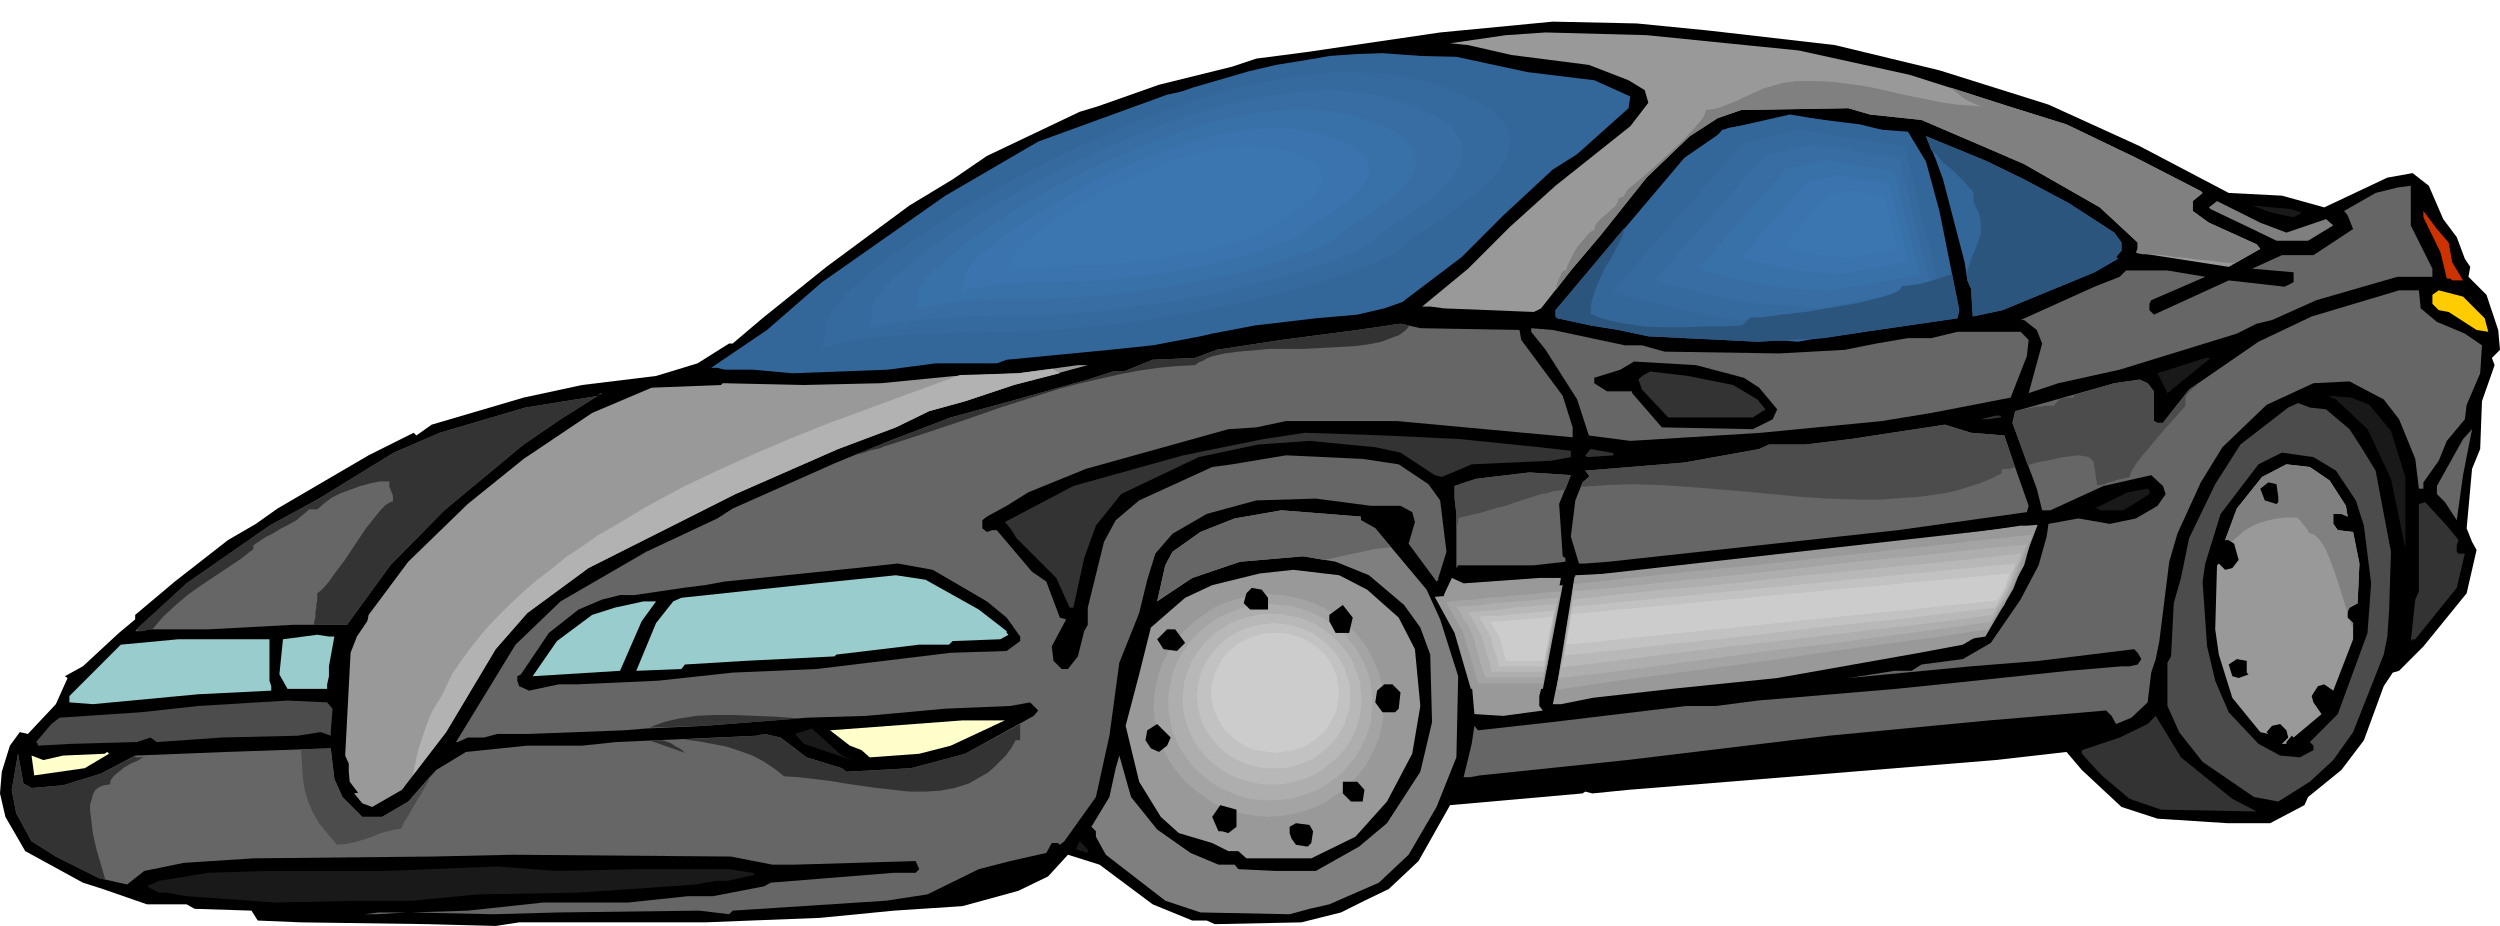 <svg xmlns="http://www.w3.org/2000/svg" fill-rule="evenodd" height="3.422in" preserveAspectRatio="none" stroke-linecap="round" viewBox="0 0 2774 1027" width="9.239in"><style>.brush1{fill:#000}.pen1{stroke:none}.brush2{fill:#999}.brush3{fill:#369}.brush4{fill:#666}.brush5{fill:#7f7f7f}.brush6{fill:#191919}.brush9{fill:#333}.brush10{fill:#4c4c4c}.brush11{fill:gray}.brush12{fill:#a4a4a4}.brush13{fill:#aeaeae}.brush14{fill:#b8b8b8}.brush15{fill:#c2c2c2}.brush16{fill:#ccc}.brush17{fill:#9cc}.brush18{fill:#ffc}.brush19{fill:#356a9e}.brush20{fill:#376da3}.brush21{fill:#3870a8}.brush22{fill:#3a73ad}.brush23{fill:#3b76b1}</style><path class="pen1 brush1" d="m1897 34 139 16 116 28 121 38 101 46 99 52 59 3 47 13 70-33 28-5 18 14 16 37 15 20 9 24 6 9-2 11 20 20 13 39 2 22-9 9 3 8-14 40-2 53-9 22-6 66 6 15 5 9-11 48-48 59-27 27-7 2-10 15-22 60-25 33-37 30-4 9-38 20h-48l-77-5-40-13-44-41-17-20-79 9-345 28-62 5-40 4-8-2-3 2-147 13-35 62-33 31-27 13-26 13-44 11-96 2-9-4h-16l-44-18-59-44-35-11-22 24-33 16-62 17-76 5-82 8-128 5H576l-26 4-75-2-141-2-48-2-7-11-63-2-9-5h-44l-49-17-22-7-64-35-22-38-6-26 2-24 9-29 11-15 9 2 31-33 13-29-3-2 20-11 40-37 18-15v-5l44-37 59-46 31-18 24-17 101-59 50-25 3 3 17-12 102-30 65-14 82-10 46-14 35-22h4l33-28 71-57 92-68 48-29 38-26 103-49 20-6 68-24 81-20 27-9 54-7 150-22 125-12 93 2 81 8z"/><path class="pen1 brush2" d="m1996 56 123 27 110 35 64 20 77 37 72 37 2 2-11 9v11l18 13 53 24 4 5-35 20-103-16 2-4v-7l-42-39-84-48-37-16-77-33-57-6-24-7-119 2-26 9-31 20-48 46-51 64-33 39-33 42-8 4-100-4-15-2h-9l51-42 46-46 51-46 83-66 20-26-4-14-18-11-44-17-86-11-48-11-20-2 62-9 44-3 112 3 169 17z"/><path class="pen1 brush3" d="m1695 80 74 9 40 18-2 13-57 51-27 17-55 51-46 46-66 50-20 7-30 7-46 4-68 8-47 9-13 3-53 10-48 5-114 11-11 4h-68l-53 7-106 4-44-4h-31l-8-2h-7l62-42 61-53 137-96 103-60 143-52 83-18 27-9 63-8 66-9 82 2 79 17zm393 64 29 2 20 33 15 55 22 110-2 9-103 15-46 7-73 4-121-6-33-7-31-5-37-8-2-2v-7l143-169 48-33 53-9 37-2 57 7 24 6zm158 55 49 26 51 33 8 11v9l-6 7 2 2-26 15-102 42-33 7-2-31-4-9-3-20-24-92-8-22-11-26 68 28 41 20z"/><path class="pen1 brush4" d="m2675 250 24 48v9h-39l-90 26-49 22-17 4-22 11-130 40-68 15-33 11 15-55-6-15-14-11h-4l82-37 28-11 7-7h46l42 7-60 26-2 4v7l5 5 83-38 62 7 10-5v-11l-46-4 33-15h35l44-29-6-15-4-5 35-20 24-6 15-2v44z"/><path class="pen1 brush5" d="m2537 258 44-15 8 7-28 17h-35l-31-15-42-20-2-2 9-7 48 24 29 11z"/><path class="pen1 brush6" d="m2554 236-9 5-24-5-22-8 44 4 11 4z"/><path class="pen1" style="fill:#c30" d="m2717 269 4 22 12 20h-12l-2-2h-4l-7-29-19-39v-7l15 20 13 15z"/><path class="pen1 brush4" d="m2686 342 18 15 31 13 19 13-2 31-15 35-2 16-20 24-9 22-17 24v7h-5l-4-33-18-44-17-22-38-20-40 2-52 24-49 47-24 39-26 57-9 31-11 88-4 20-5 15-4 33-18 17-17 7-5-9-6-6-130 11-178 17-224 27-163 17-11 2h-7l9-37 3-20 4 5 81-9 150-18h33l46-6 154-13 68-7 123-13 59-5h9l9-2 4-6-4-7-4-4-106 13-75 6-136 13 26-4 25-4h19l11-7 46-6 31-18 33-48 20-38 9-32 2-14 33-6 35 6 29-6 24-14 9-13-3-9-13-12-53 12-59 27h-9l-6-24-27-73 3-13 110-31 28-4 9 4 7 9v33l4 2h6l29-37 77-53 59-28 97-29h22l2 20zm-462 141 14 41 13 37-2 7-143 20-321 35-26 2h-7l-9-30 5-40 8-20 7-6v-2l-4-5 110-9 83-15 11-5h40l50-6 105-16 29 9 37 3zm-494 76 4 58 3 2v4l-35 4h-84l-2 3v-60l-2-17v-14l24-8 59-7 46 3-13 32z"/><path class="pen1" style="fill:#fc0" d="m2757 353 4 15-13-2-31-20-11-2-7-7v-10l7-5 27 7 24 24z"/><path class="pen1 brush4" d="m1686 366 2 11 46 62 11 35v11l-195-18h-123l-33 7-31 2-158 44-64 26-24 15-22 12-5 4v9l5 4 6-2h5l39 46 16 11 15 40 7 2-16 30 2 16 9 9h7l11-14 7-28 4-7v-19l18-73 13-24 26-22 81-37 22-3 60-10 85 4 40 6 33 22 13 18 7 57-9 29v2l-2 2-31-42 7-24-3-11-13-7h-33l-61-8-66 2-55 15-38 22-19 22-9 29-9 37-22 55-11 81-15 68-35 49-5 4-2-2h-7l-6 11-40 9-35 9-57 28-46 7-170 11-4 4-33-4-156 2-73 2-90-2 62-2 84-9h94l66-7h28l57-11 7-4 137-11h24l4-4-4-9-134 4h-25l-46-9-242-2-90 2-198 2-77 5-44 9-19 15-31-7-48-24-27-17-17-31-5-26 7-40 6 33 9 5 35-3 42-13 38-20 101-4 116-4 4 34 9 20 22 22h22l29-17 31-35 33-20 68-7h61l38-4 156-7 8-2 18 4 29 22 39 12 5 4 72-4 60-16 76-42 5-6-9-9-22 4-72 3-88 8-66 2-113 9-65 3-25 2-105 4h-35l-15 4h-18l-11 5h-2l66-108 50-48 95-55 79-37 17-11 115-51 59-24 68-26 66-18 86-24 28-9h12l32-13 47-2 24-9 72-11 84-11 48-7 22 5 110 2zM622 465l-41 28-88 73-60 61-48 66h-60l-94 5h-66l-7 2h-8l57-53 92-64 55-30 83-51 51-22 95-28 81-13 2-3h2l-46 29zm1181-82h19l25 7 127 2 73-4 35-7 35-6h26l29-7h70l9 9-2 18-18 46-88 17-55 9-134 13-48 3-97 6-46-6-13-40-35-55-16-20v-4l24 2 80 17z"/><path class="pen1 brush6" d="m2405 436-11-22 53-17h6l-48 39z"/><path class="pen1 brush1" d="m1935 419 17 11 20 24-5 11-22 11-101-2-33-38v-2h-28l-11-7-3-2v-6l29-9 15-9 69 4 53 14z"/><path class="pen1 brush2" d="m1125 427-54 18-40 11-37 18-64 24-114 50-163 82-68 50-35 40-55 92-49 64-33 19-11-4-9-11 20-4 33-33 7-13 37-58 18-37-2-24-18-15-35-7-46 4 2-11 44-59 66-64 62-50 76-51 66-28 77-3 2-2 90 2 86-2 81-8 71-3 66-9h11l-82 22z"/><path class="pen1 brush9" d="m1923 427 27 16 9 11-14 9h-94l-29-31-4-11 4-4 9-5 42 5 50 10z"/><path class="pen1 brush6" d="m2629 449 24 29 16 51v79l-16-77-26-55-35-33-9-4 26 2 20 8z"/><path class="pen1 brush10" d="m2581 454 26 22 13 20 16 26 17 90-2 64-2 30-4 20-34 86-22 31-26 24-35 22-27-5-57-39-26-33-13-29v-48l4-7 3-59 8-28 9-44 29-60 28-44 53-41 11-5 13 5 18 2z"/><path class="pen1 brush9" d="m2220 463-15 2h-7l16-4h6v2z"/><path class="pen1 brush4" d="m2726 577-13-20-9-9v-9l29-52 10-11-10 51-7 50z"/><path class="pen1 brush9" d="m1620 487 88 9 35 4v7l-22 4-88 4-33 14-8-2-38-25-28-6-73-7-57 4-66 14-86 41-28 35-13 36-12 55h-4l-15-33-44-44-7-11-6-7 76-40 122-34 89-18 46-7 88 3 84 4zm169 15 2 3-30 2-2-2 6-7 22 4h2z"/><path class="pen1 brush1" d="m2592 522 22 33 9 28 8 64-4 55-33 90-31 31 4 4v5l-15 8-22-2-24-13-33-35-15-35-9-38-5-72 3-20 17-55 42-55 26-13 35 5 25 15z"/><path class="pen1 brush2" d="m2585 533 18 28 2 12-7-3h-9v11l5 7 17 2 7 35-2 44-9 5-2 4v7l6 6v18l-22 57-10-7-7 2-7 11 2 7 9 13-31 26-2-2-6 7v2h-5l7-7-2-8-7-7-9 2-6 7 2 2-9-2-31-38-15-48-4-28 2-71 2-2 7 7 8-2 7-9-5-18-6-4h-4l13-35 28-35 27-14 26 3 22 15z"/><path class="pen1 brush11" d="M2460 629v-2h1-1v9-7zm16-28 7-6 7-6 8-5 9-4 10-3 10-2 10-1h12l2 2 2 2 2 3 3 3 2 3 1 2 1 2 3 1 3 1 3 3 3 3 6 9 5 12 5 13 5 15 5 16 5 16v-2l2-4 9-5 2-44-7-35-17-2-5-7v-11h9l7 3-2-12-18-28-22-15-26-3-27 14-28 35-13 35h4l3 2zm131 86 1 2v1l1 1v2l1 1v1l1 1v2-7l-4-4z"/><path class="pen1 brush1" d="M2528 551v6l-2 2-13-4-5-13 9-7 9 2 2 14z"/><path class="pen1 brush6" d="m2385 548-29 18h-26l-2-2h-4l37-18 22-4 2 2v4z"/><path class="pen1 brush9" d="m2728 599-2 6v7l2 2h7l-9 38-46 57h-3l-2 2 5-46 4-9v-97l7-2 24 26 13 16z"/><path class="pen1 brush5" d="m1510 577 16 9 57 68 15 33 20 63-2 90-22 55-31 53-33 31-55 24-22 5-22 6-99-2-39-13-66-51-11-20v-6l-5-5 20-33 7-32 4-14 13 46 29 36 37 26 31 13h18l4 5 42 2h44l48-27 31-26 37-57 13-55-2-75-11-30-18-25-39-33-37-15-36-6-70 6-53 18-39 26 9-40 8-15 31-22 38-15 52-9 88 7v4z"/><path class="pen1 brush1" d="m1095 667 22 18 15 21v5l-15 11-62 2-149 18-93 4-83 9-90 4h-20l-33 7-11-5-2-6v-5l4-2 31-46 33-26 26-11 20-5h16l54-8 24-3 22-4 146-15 46-5 39 7 60 35z"/><path class="pen1 brush2" d="m1517 654 35 31 18 35 6 63-9 53-28 53-35 39-49 24h-72l-9-8h-11l-18-9-37-11-20-18-24-39-15-62 15-57 13-52 38-33 30-14 53-13 37-4 51 6 31 16z"/><path class="pen1 brush2" d="M1406 923h15l14-3 13-3 13-5 13-5 11-7 11-8 10-9 9-10 9-10 7-12 6-12 4-12 4-13 2-14 1-14-1-14-2-14-4-13-4-12-6-12-7-12-9-10-9-10-10-9-11-8-11-7-13-5-13-5-13-3-14-2-15-1-14 1-14 2-14 3-13 5-12 5-12 7-11 8-10 9-9 10-8 10-7 12-6 12-5 12-4 13-2 14-1 14 1 14 2 14 4 13 5 12 6 12 7 12 8 10 9 10 10 9 11 8 12 7 12 5 13 5 14 3 14 3h14z"/><path class="pen1 brush12" d="m1408 906 13-1 13-2 12-3 11-4 12-5 10-7 10-7 9-8 8-8 8-10 6-10 5-11 5-11 3-12 2-12v-25l-2-12-3-12-5-11-5-11-6-10-8-10-8-8-9-8-10-7-10-7-12-5-11-4-12-3-13-2-13-1-13 1-13 2-12 3-12 4-11 5-10 7-10 7-9 8-8 8-8 10-6 10-6 11-4 11-3 12-2 12-1 13 1 12 2 12 3 12 4 11 6 11 6 10 8 10 8 8 9 8 10 7 10 7 11 5 12 4 12 3 13 2 13 1z"/><path class="pen1 brush13" d="m1410 888 11-1 11-1 11-3 11-4 10-4 9-6 9-6 8-7 7-8 7-8 5-9 5-10 4-10 3-10 1-11 1-11-1-11-1-11-3-10-4-10-5-10-5-9-7-8-7-8-8-7-9-6-9-6-10-4-11-4-11-3-11-1-11-1-12 1-11 1-11 3-10 4-10 4-10 6-8 6-8 7-8 8-6 8-6 9-5 10-4 10-2 10-2 11-1 11 1 11 2 11 2 10 4 10 5 10 6 9 6 8 8 8 8 7 8 6 10 6 10 4 10 4 11 3 11 1 12 1z"/><path class="pen1 brush14" d="M1411 870h11l9-2 10-2 9-3 9-4 8-5 7-6 8-6 6-6 6-8 5-7 4-9 3-8 3-10 1-9 1-10-1-9-1-10-3-9-3-8-4-9-5-7-6-8-6-6-8-7-7-5-8-5-9-4-9-3-10-2-9-2h-21l-10 2-9 2-9 3-9 4-8 5-8 5-7 7-6 6-6 8-5 7-4 9-3 8-3 9-1 10-1 9 1 10 1 9 3 10 3 8 4 9 5 7 6 8 6 6 7 6 8 6 8 5 9 4 9 3 9 2 10 2h10z"/><path class="pen1 brush15" d="M1413 852h9l8-1 8-2 8-3 8-3 7-4 6-5 6-5 6-6 5-6 4-7 4-7 2-7 3-8 1-8v-16l-1-8-3-8-2-7-4-7-4-7-5-6-6-6-6-5-6-5-7-4-8-3-8-3-8-2-8-1-9-1-8 1-9 1-8 2-8 3-7 3-7 4-7 5-6 5-5 6-5 6-5 7-3 7-3 7-2 8-1 8-1 8 1 8 1 8 2 8 3 7 3 7 5 7 5 6 5 6 6 5 7 5 7 4 7 3 8 3 8 2 9 1h8z"/><path class="pen1 brush16" d="m1415 835 7-1 7-1 7-1 7-2 6-3 6-4 5-3 5-5 5-4 4-6 3-5 3-6 3-6 1-6 1-7 1-7-1-6-1-7-1-6-3-6-3-6-3-6-4-5-5-5-5-4-5-4-6-3-6-3-7-2-7-2-7-1h-14l-7 1-7 2-7 2-6 3-6 3-5 4-5 4-5 5-4 5-3 6-3 6-3 6-1 6-2 7v13l2 7 1 6 3 6 3 6 3 5 4 6 5 4 5 5 5 3 6 4 6 3 7 2 7 1 7 1 7 1z"/><path class="pen1 brush17" d="m1086 676 31 24v2l2 2-9 5-53 2-4 4h-33l-92 11-2 2-100 5-66 4-4 5-50 2 22-53 19-24 9-4 150-16 88-9 33 5 59 33z"/><path class="pen1 brush2" d="M1708 641h24l-4 22-11 74-9 35v11l4 5-44 6-32-2-5-57-24-68-5-7 9-19 13 6 84-6zm538-14-17 31-5 13-24 31-22 13-48 9-158 28-117 12-88 10-35 7h-9l11-53 14-90 125-6 90-11 143-18 136-20h16l-12 44z"/><path class="pen1 brush1" d="M1407 663v13h-20l-7-7 3-11 6-6 11 2 7 9z"/><path class="pen1 brush17" d="m712 689-24 55-97 6 27-39 39-29 25-8 32-7h14l-16 22z"/><path class="pen1 brush1" d="M1497 702h-15l-7-13v-7l15-11 11 14-4 17zm-182 11-9 9-15-2-7-11 11-11h9l11 15z"/><path class="pen1 brush17" d="m371 706-6 33v11l-2 9v5h-44l-9-16 4-39 38-5 13 2h6z"/><path class="pen1 brush2" d="m514 695-2 33-17 37-48 86-43 37-16-21-1-11v-9l-4-9 6-114 7-18 25-37 2 9 11 10h11l18-24 19 3 18 6 14 22z"/><path class="pen1 brush17" d="m299 755 2 6v5l-81 4-117 11-26-2v-7l57-57 64-6h101v46z"/><path class="pen1 brush1" d="m2493 746 2 2-11 4-7-2-4-13 9-6 11 2v13zm-939 22-2 18-4 4h-14l-8-11 2-13 8-7h9l9 9z"/><path class="pen1 brush10" d="m369 786-2 26v4l-11-4-26 4-84 2-72 5-7-5-15 5-73 2-37 2v-2l-2-2 17-20 9-7 90-6 64-7 99-6 44 2 6 7z"/><path class="pen1 brush9" d="m2477 886 27 14-106-2-35-12-31-26-22-24v-4l42-14 31-15 9-9 28 46 57 46z"/><path class="pen1 brush18" d="m1055 827-35 9-55 4-9-8-13-5-22-17 147-11h47l-60 28z"/><path class="pen1 brush1" d="m1295 827-9 7-9-4-6-9 2-11 11-7 15 15-4 9zm1013-11-106 16-175 13-246 22-126 11h-24l68-9 33-5 176-17 150-20 96-6 20-5h31l88-8 13-3h24l-22 11z"/><path class="pen1 brush6" d="m945 843-53-18-10-11 19-6 33 30 11 5z"/><path class="pen1 brush18" d="m94 852-56 8-3-22 13 5 22-5 46-2 3-2 2 2-27 16z"/><path class="pen1 brush1" d="m1514 876-2 13h-13l-9-9v-13h16l8 9zm-142 41-9 7-7-2h-4l-7-16 9-13 18 5v19zm85 5-2 13-4 4-13-2-5-7-2-6v-7l7-4 15 2 4 7z"/><path class="pen1 brush6" d="m1207 946-13-4 4-9 9 9v4zm-499 18h101l26 4 3 2-31 7h-13l-22 4-71 5-59 4-112 2-73 7h-59l-92 2-99-7-22-4h-9l-13-7 13-6 55-9 64-2h132l125-5 66 5 90-2z"/><path class="pen1 brush4" d="M418 1014h-13l15-2h31l-33 2z"/><path class="pen1 brush3" d="m1568 142 8 1 9 1 8 1h9l9 1 8 1 9 1 9 1 5 2 5 1 5 2 5 2 6 1 5 2 5 2 5 1 1 1 1 2 1 1 1 1 1 1 1 2 1 1 1 1-5 5-4 5-5 5-5 5-4 5-5 5-4 4-5 5-1 2-2 2-1 1-2 2-2 1-1 2-2 2-1 1-5 5-4 5-4 5-5 5-4 5-5 4-4 5-5 5-3 4-4 5-3 4-4 5-4 4-3 5-4 4-3 4-6 5-6 5-5 5-6 5-6 4-5 5-6 5-5 5h-1v1h-1v1h-5l-2 1h-12l-3-1h-6l-4-1h-14l-6 1h-22l-5-1h-9l-4 1h-11l-4 1h-8v-1h-1v-1h-1v-1h-1l-1-1h-4l-4-1h-5l-4-1h-5l-6-1h-5l-6-1h-11l-5-1h-12l-6-1h-12l-12 1h-12l-12 1-12 1h-13l-12 1-12 1-13 1h-41l-8-1h-39l-7 1-7 1h-6l-7 1-7 1h-6l-7 1-12 1h-12l-12 1h-12l-12 1-12 1h-12l-12 1h-12l-6-1h-34l-5 1h-4l-5 1h-5l-4 1h-5l-5 1h-7l-2 1h-5l-3 1h-2l-2 1h-2l-3 1-2 1h-2l-2 1h-2l-2 1 4-3 5-4 4-3 5-4 5-3 4-4 5-3 5-3 5-5 4-4 5-5 5-5 5-4 4-5 5-4 5-5 12-9 12-9 13-8 12-9 12-9 13-9 12-9 13-9 9-5 9-5 9-6 9-5 9-5 10-5 9-5 9-5 13-5 13-5 14-4 13-5 13-4 13-5 14-4 13-5h7l6-1h7l7-1h7l7-1h7l7-1h5l2 1 3-1h7l6 1 6 1h18l7-1 7-1 7-1 7-1 8-1 7-2 8-1 8-1 8-1 9-1 9-2 9 1h67l9 2 9 2 8 1 9 2 9 2 9 2 9 1 9 2h9z"/><path class="pen1 brush3" d="m1440 203 8 1 8 1h8l8 1 8 1h8l8 1h8l5 2 6 1 5 1 6 1 5 1 5 1 6 2 5 1 2 1h2l2 1 3 1 2 1 2 1h2l2 1-2 4-2 3-2 4-2 3-2 4-2 3-2 4-2 3 1 1v3l1 1v3l-2 4-2 3-2 3-2 4-2 3-2 4-2 3-2 4-1 3-1 3-2 3-1 3-2 3-1 3-2 3-1 3-3 3-3 4-3 3-3 3-3 4-3 3-3 3-3 4 2-1h4l2-1h2l2-1h3l1-1 1-1h1v-1l1-1 1-1v-4l-1-1-1-1-2-1-2-1h-4l-4-1-3-1-3-1-2-1-2-1-2-2-2-1-1-1h-2l-2-1-1-1h-2l-2-1-1-1h-2l1-1v-2l1-1 1-1v-2l1-1v-3l-1-2-2-2-2-2-3-3-4-2-4-2-4-3-6-2-4-1-5-1-5-2-5-1-6-1-6-1-5-1-7-1h-87l-2-1h-6l-3-1h-7l-7-1-8-1h-8l-7-1h-16l-7-1h-15l-6 1h-7l-7 1h-7l-6 1h-7l-7 1-11 1h-11l-10 1h-11l-11 1-11 1h-11l-11 1h-6l-6 1h-13l-6 1h-13l-6 1-6 1h-5l-6 1-5 1-6 1-5 1-5 1-6 1-4 1-3 1-4 1-4 1h-4l-3 1-4 1-4 1-3 2-4 1-4 1-3 1-4 2-3 1-4 1-3 2 1-2 2-2 2-1 1-2 2-2 2-2 1-1 2-2 2-2 1-3 2-2 2-3 2-2 2-3 2-2 2-3 7-5 8-6 7-6 8-6 7-5 8-6 8-6 7-6 6-2 5-3 5-3 6-3 5-3 6-3 5-3 6-3 8-3 9-2 9-3 8-2 9-3 9-2 8-3 9-2 3 1 3 2 3 1 3 1 3 1 4 1 4 1 4 1v3l1 1v1l1 1 2 1 1 1 2 1 5 3 4 3 4 1 4 1h9l6-1 7-1 6-1 7-1 7-1 7-2 8-1 8-1 9-1 9-2h71l8 1 8 1 7 1 8 2 8 1 8 1 8 1 8 2h2l2-1h13z"/><path class="pen1 brush3" d="M1313 265h7l8 1h14l8 1h7l7 1h7l6 1h6l5 1 6 1h5l6 1 5 1h6l3 1h7l3 1h7l4 1h3l1 2v2l1 3v2l1 2 1 2v2l1 2 2 1h4l2 1h2l2 1h4v2l1 2v2l1 2v2l1 2v4l1 2 1 1 1 2 1 2v2l1 1 1 2v5l-1 2v2l-1 2v2l-1 2v2l4-1 5-1 4-1 4-1 4-1 4-2 4-1 4-1 3-1 3-1 3-1 2-1 3-1 2-1 2-1 2-1 5-2 3-2 4-2 2-2 2-2 1-2v-2l-1-1-2-2-1-1v-4l1-2 1-3 2-3 1-3 1-1v-3l1-1v-2l1-1v-4l2-2 2-2 2-2 2-2 1-2 2-2 1-2 2-2 1-4v-8l-1-5-2-4-3-4-3-4-5-4-4-2-4-2-5-3-5-2-5-2-5-2-6-2-6-2h-8l-8-1h-8l-8-1h-8l-9-1h-8l-8-1-4-1-3-1h-4l-4-1-3-1-4-1h-4l-5-1-7-1-7-1-7-1h-7l-7-1-8-1h-41l-7 1h-14l-7 1-9 1h-10l-10 1h-9l-10 1-10 1-9 1-10 1h-7l-7 1h-6l-7 1-7 1-7 1-7 1-6 1-7 1-6 1-6 1-6 2-6 1-7 1-6 2-6 1-5 2-5 1-5 2-5 1-5 2-6 2-5 1-5 2-5 2-5 2-5 1-4 2-5 2-5 2-5 2-5 2h-8l-2 1h-1l-1-1h-1l-2-1h-1l-1-1h-2l-1-1 3-2 3-3 3-2 2-3 3-2 3-3 3-3 3-2 2-1h1l2-1 2-1 1-1h2l2-1 2-1h4l4-1h4l4-1h4l4-1h4l4-1-1 4-1 3-1 3v8l1 3 1 2-2 3-1 3-1 2-1 2v2l1 2v2l1 1 3 6 2 4 3 4 2 1 2 1h8l6-2 6-1 5-1 7-1 7-2 7-1 9-1 9-2 9-1h16l7-1h17l9-1h18l6 1 7 1h6l7 1 7 1 7 1h7l6 1h27z"/><path class="pen1 brush3" d="m1186 326 6 1h47l6 1h23l5 1h35l5-1h9l3 1 3 1h3l3 1 4 1 3 1h3l3 1h8l3-1h15l4-1 3 1h3l3 1h3l3 1h3l3 1h2l3 1h3l3 1h6l3 1h6l2 1h4l3 1h2l2 1h4l7-1 7-2 6-2 7-1 6-2 6-1 6-2 6-2 5-1 5-2 5-2 5-1 5-2 4-2 4-1 4-2 8-3 7-3 6-3 5-3 4-3 3-2 3-3 1-2v-2l2-3 2-2 3-4 4-3 4-4 5-4 5-4 3-2 2-3 3-2 2-2 2-3 3-2 2-2 3-3 3-3 3-2 3-3 3-3 2-3 3-3 3-3 2-3 3-6 3-6 2-5 1-7v-6l-2-6-2-6-5-6-3-3-3-3-5-2-4-3-5-3-5-3-6-3-6-3-6-1-6-1-5-1-6-2-7-1-6-1-6-1-7-1-4-1-4-2-4-1-5-1-4-1-5-2-5-1-5-1-7-1-7-1-6-1-7-1-7-1-7-1h-7l-7-1h-41l-7 1h-15l-9 1-8 1h-9l-8 1-9 1-8 1-9 1-7 1-7 1-7 1-7 1-8 1-7 2-7 1-7 1-7 2-7 2-7 1-7 2-7 2-7 2-7 2-7 2-7 2-6 2-6 2-7 2-6 2-7 3-6 2-7 2-6 3-6 2-6 3-7 2-6 3-6 2-7 3-6 3-4 2-5 1-4 2-4 2-5 2-4 1-4 2-5 2-4 2-4 1-4 2-4 2-4 1-4 2-4 2-4 1-2 1-2 1h-2l-2 1h-2l-1 1-2 1h-2l-2 2-2 1-2 2-3 1-2 2-2 2-2 1-1 1-1 2-1 2v1l-1 2v1l-1 2v3l-6 5-4 5-5 5-4 5-3 4-4 4-2 5-3 4-3 4-3 3-2 4-2 3-1 3-1 3v3l1 2 1 8v14l1 1h6l5-2 4-1 5-1 6-1 7-1 7-2 8-1 9-2 11-1 6-1h7l7-1h16l8-1h8l9-1 5 1h11l6 1h17l6 1h9l4-1h23z"/><path class="pen1 brush3" d="m1058 388 48-1 48-3 46-4 46-5 45-7 42-7 41-8 38-9 36-9 33-9 29-9 25-9 21-8 17-8 12-7 7-6 7-6 11-8 15-10 16-11 18-12 18-13 17-15 14-14 6-8 5-8 4-8 3-7 1-8v-8l-2-8-3-8-6-8-7-7-10-8-12-7-15-7-17-7-20-7-23-7-12-3-13-2-13-2-13-1-27-2-29 1-29 2-29 5-31 5-30 7-31 9-31 9-31 11-31 12-31 12-30 13-30 14-30 15-28 14-28 15-26 16-26 15-24 15-22 15-22 14-19 15-18 13-16 13-13 12-12 12-9 10-7 9-4 8-1 7-1 10-1 8-2 6-2 4-1 2 1 1 2-1 5-1 7-3 11-2 16-3 20-3 25-3 31-2 37-2h44z"/><path class="pen1 brush19" d="m1086 369 43-1 41-2 41-4 41-4 39-6 38-7 35-7 34-7 31-8 29-8 26-8 22-8 19-7 15-7 10-6 6-5 16-13 28-18 15-11 16-12 15-12 12-13 6-7 4-7 4-7 2-7 1-7v-7l-1-6-3-7-5-7-7-7-9-7-10-6-13-6-15-7-18-6-20-5-22-5-23-3-24-1h-25l-26 3-26 3-26 5-27 6-28 8-27 8-27 10-28 10-27 11-26 12-27 12-26 13-49 26-46 26-41 27-36 25-15 12-14 12-12 10-10 10-8 9-6 9-4 7-1 5-1 9-1 8-2 5-1 3-1 2v1l2-1 5-1 16-5 31-5 22-2 28-2 33-1 38-1z"/><path class="pen1 brush20" d="M1114 350h37l36-2 35-3 35-5 34-4 33-6 31-6 29-7 27-7 25-7 22-7 19-6 16-7 13-5 9-6 6-4 13-11 24-16 14-9 13-10 13-11 11-11 4-6 4-6 3-6 2-6 1-6v-6l-1-6-3-6-4-6-6-6-7-5-9-6-12-5-13-6-15-5-17-5-19-4-20-3-21-1-22 1-22 2-22 3-23 4-24 6-23 6-24 7-23 8-24 9-23 10-23 10-23 10-22 11-43 23-40 23-35 23-31 22-14 10-12 10-10 9-9 9-7 8-5 7-3 6-1 5-1 8-1 6-1 4-1 3-1 2h2l3-1 15-4 27-4 19-2 23-2 29-1 33-1z"/><path class="pen1 brush21" d="m1142 332 31-1 31-2 30-2 29-4 28-4 28-5 26-5 24-5 23-6 21-6 19-6 16-5 14-6 11-5 7-4 5-4 11-9 20-13 12-8 11-9 11-9 9-9 4-5 3-5 3-5 2-5v-10l-1-5-2-5-4-5-5-5-6-5-8-5-9-5-11-4-13-4-15-5-16-3-16-2-18-1h-18l-19 2-19 3-19 3-20 5-19 5-20 6-20 7-20 8-39 16-38 18-36 19-34 20-30 19-26 19-21 17-16 15-6 6-5 6-2 5-1 5-1 11-3 7v1h1l3-1 13-3 22-4 16-2 20-1 24-1h28z"/><path class="pen1 brush22" d="m1170 313 25-1 25-1 25-2 23-3 24-3 22-4 21-4 20-5 36-9 28-10 11-4 9-4 6-4 4-3 9-7 17-11 9-6 9-7 9-8 7-7 6-8 4-9v-8l-1-4-1-4-3-4-4-4-5-4-7-4-7-4-9-3-11-4-12-3-13-3-13-2h-29l-16 1-15 2-16 3-16 4-32 9-33 12-31 13-31 15-29 16-28 16-24 15-21 15-18 14-13 12-5 6-3 5-2 4-1 3-1 10-2 5v1h1l2-1 10-2 19-3 13-2 16-1 19-1h23z"/><path class="pen1 brush23" d="M1199 294h19l19-1 19-2 18-2 35-6 32-6 27-8 22-7 9-3 6-3 5-3 3-2 7-6 13-8 7-5 7-6 7-5 6-6 4-7 3-6v-9l-2-4-2-3-3-3-4-3-5-3-13-6-17-5-10-2-11-1-10-1h-12l-11 1-12 2-13 2-12 3-25 7-25 9-24 11-24 11-23 12-21 12-18 12-17 12-13 11-10 9-4 4-3 4-1 3-1 3-1 7-1 4-1 1h1l2-1 8-2 14-2 23-2 33-1z"/><path class="pen1 brush3" d="m1743 335 168-191 75-17 133 22 49 199-173 31-115-9-6-1-16-4-23-5-25-6-26-6-22-6-15-5-4-2z"/><path class="pen1 brush19" d="m1790 322 18-20 18-21 18-20 18-21 18-20 18-20 18-21 19-20 8-2 8-2 8-2 8-2 8-2 8-2 8-2 8-2 15 3 14 2 14 3 14 2 15 2 14 3 14 2 14 2 6 22 5 21 5 22 5 21 6 21 5 22 5 21 5 22-18 3-19 3-18 4-19 3-18 3-19 4-19 3-18 3-12-1-13-1-12-1-13-1h-12l-12-1-13-1-12-1-5-1-14-4-19-4-22-5-22-5-19-5-13-4-4-3z"/><path class="pen1 brush20" d="m1837 310 15-17 15-17 16-17 15-18 15-17 15-17 15-17 15-17 7-2 7-1 6-2 7-1 7-2 7-2 6-1 7-2 12 2 12 2 12 2 12 2 12 2 12 2 12 2 12 2 4 18 5 18 4 18 4 18 5 18 4 18 4 17 5 18-16 3-15 3-16 3-15 2-16 3-15 3-16 3-15 3-11-1-10-1-10-1-11-1h-10l-10-1-11-1-10-1-5-1-11-2-16-4-19-4-18-5-16-4-10-3-4-2z"/><path class="pen1 brush21" d="m1884 297 13-13 12-14 12-14 12-14 12-13 12-14 13-14 12-14 5-1 6-1 5-1 5-2 6-1 5-1 6-2 5-1 10 2 9 1 10 2 10 2 9 1 10 2 9 1 10 2 4 14 3 15 4 14 3 14 4 15 3 14 4 15 3 14-12 2-13 3-12 2-13 2-12 2-13 2-12 3-13 2-8-1h-8l-9-1-8-1h-8l-9-1-8-1h-8l-4-1-9-2-13-3-15-3-15-4-12-3-9-3-3-2z"/><path class="pen1 brush22" d="m1932 285 9-10 9-11 9-10 9-11 10-10 9-11 9-10 9-10 4-1 5-1 4-1 4-1 4-1 4-1 4-1 4-1 8 1 7 1 7 2 7 1 8 1 7 1 7 1 7 2 3 11 3 10 2 11 3 11 3 11 2 11 3 11 3 11-10 1-9 2-10 2-9 2-10 1-9 2-9 2-10 1h-6l-6-1h-7l-6-1h-6l-7-1h-6l-6-1h-3l-7-2-10-2-11-3-11-2-10-3-6-2-2-1z"/><path class="pen1 brush23" d="m1979 273 50-57 22-5 40 6 14 59-51 10-34-3h-2l-5-1-7-2-7-2-8-2-6-1-5-2h-1z"/><path class="pen1" d="m2143 167 2 1 2 2 2 1 1 2 1 1 2 2 1 2 1 2 2 1 5 4 6 5 6 6 6 6 5 6 4 4 1 3v9l3 7 3 6 1 5 1 6v10l-3 10-3 8-4 9-3 9-3 9 1 8 4 9 2 31 33-7 102-42 26-15-2-2 6-7v-9l-8-11-51-33-49-26-41-20-68-28 6 16zm23 137-7 2-8 3-7 2-7 2-7 2-7 1-7 1h-6v2l-1 1-2 2-3 2-8 3-10 3-24 6-29 5-30 5-27 3-22 3h-12l-9 9-22 1h-22l-22 1h-21l-22-1-20-3-10-2-10-2-10-3-9-4v-7l1-6 2-7 2-6 5-12 6-13 7-11 6-12 6-11 3-11-77 92v7l2 2 37 8 31 5 33 7 121 6 73-4 46-7 103-15 2-9-8-40z" style="fill:#2c557e"/><path class="pen1 brush11" d="m1726 322 1-4 1-4 1-3 2-4 1-3 2-3 2-1 2-1 1-4 3-6 4-8 4-7 6-7 5-6 4-4 4-2 1-5 3-4 5-5 5-4 4-4 5-4 3-5 1-4 2-1h1l2-1 1-1 1-2 1-1 1-2v-1l6-5 11-9 15-13 15-14 16-15 13-14 5-6 4-5 2-5 1-3 8-1 8-2 10-4 10-4 10-5 9-4 9-4 7-2 14-4 14-2h29l15 1 15 2 15 2 16 3 30 7 30 6 15 3 14 2 14 1 14 1-3-1-3-1-4-2-5-2-5-3-5-4-5-4-5-4 65 21 64 20 77 37 72 37 2 2-11 9v11l18 13 53 24 4 5-29 16-13-1-13-2-14-1-13-2-13-1-12-2-12-1h-11l-6-1-1-1v-2l1-2v-7l-42-39-84-48-37-16-77-33-57-6-24-7-119 2-26 9-31 20-48 46-51 64-33 39-17 22z"/><path class="pen1 brush10" d="M1616 587v-2l1-2v-2l1-1v-4l1-1v-1l6-1 8-2 9-2 10-3 10-3 9-2 8-3 6-2 6-2 7-2 6-2 6-2 7-1 6-2 7-1 7-1 6-16-46-3-59 7-19 6v1h-2l-3 1v14l2 17v17zm138-47 29-2 29-1 30 1 31 2 62 5 62 6 30 2 31 1h29l29-2 14-1 14-2 14-2 13-3 13-4 13-4 12-5 12-6v-4l2-1h7l2-1h4l-12-36-37-3-29-9-105 16-50 6h-40l-11 5-83 15-110 9 4 5v2l-7 6-2 5zm496-24 10-3 10-2 10-2 9-2 9-1 8-1 7 1 5 1 5 5 4 26h4l4-1 5-2 5-1 5-2 5-1 4-1 4-1 2-6 6-10 9-11 10-12 11-13 10-11 9-10 5-6v-9l1-2 1-2 2-2 2-2 3-3 3-2 2-3 3-2-13 9-29 37h-6l-4-2v-33l-7-9-9-4-28 4-44 13h-1v3h-11l-4 1-7 8h-10l-4 1h-5l-5 1-5 1-5 1-9 2-3 13 17 47z"/><path class="pen1 brush2" d="m1747 640 514-58-27 71-31 53-478 71 22-137z"/><path class="pen1 brush12" d="m1746 648 64-7 64-7 63-6 64-7 63-7 64-7 63-7 64-7-3 8-3 7-3 8-3 7-2 8-3 7-3 8-3 7-3 6-3 6-4 5-3 6-3 5-4 6-3 6-3 5-60 9-60 8-59 8-60 9-60 8-60 8-60 8-59 9 2-15 2-14 3-15 2-15 2-14 3-15 2-14 2-15z"/><path class="pen1 brush13" d="m1746 656 63-6 63-7 62-6 63-7 63-7 63-6 63-7 63-6-3 6-2 6-2 6-3 6-2 7-2 6-3 6-2 6-3 5-2 5-3 4-3 5-3 4-2 5-3 5-3 4-59 8-60 8-60 8-60 7-59 8-60 8-60 8-60 7 2-12 2-12 2-12 2-12 2-12 2-12 2-12 2-12z"/><path class="pen1 brush14" d="m1745 665 62-7 63-6 62-6 62-7 62-6 62-6 62-6 62-7-1 5-2 5-2 5-2 5-2 5-1 5-2 4-2 5-2 4-2 4-2 3-3 4-2 3-2 4-2 4-2 3-60 8-60 7-59 7-60 7-60 7-59 7-60 8-60 7 2-10 1-9 2-9 1-10 2-9 1-10 2-9 1-9z"/><path class="pen1 brush15" d="m1745 673 61-6 62-6 61-6 61-6 62-6 61-6 62-6 61-6-1 4-1 3-2 4-1 3-1 4-2 3-1 4-1 3-2 3-1 2-2 3-1 3-2 2-1 3-2 3-2 2-59 7-60 7-60 6-59 7-60 7-60 6-60 7-59 6 1-6 1-7 1-7 1-7 1-7 1-7 1-6 2-7z"/><path class="pen1 brush16" d="m1744 681 486-45-6 17-8 13-478 49 6-34z"/><path class="pen1 brush2" d="m1592 662 142-13-22 115h-80l-18-62-22-40z"/><path class="pen1 brush12" d="m1605 668 15-2 16-1 16-2 16-1 16-2 16-1 16-2 16-1-3 13-2 12-3 13-2 13-3 13-2 12-3 13-2 13h-72l-2-7-2-7-2-7-2-7-2-7-2-6-2-7-2-7-2-5-3-4-2-4-3-5-2-4-3-5-2-4-2-4z"/><path class="pen1 brush13" d="m1617 673 14-1 14-1 14-2 14-1 14-1 14-1 14-2 14-1-2 11-2 11-2 11-2 11-2 11-2 11-2 11-3 11h-64l-2-6-2-5-2-6-1-6-2-6-2-6-1-6-2-6-2-4-2-4-2-4-3-3-2-4-2-4-2-4-2-4z"/><path class="pen1 brush14" d="m1629 679 13-1 12-1 12-1 12-2 13-1 12-1 12-1 12-1-2 9-1 10-2 9-2 10-2 9-2 9-1 10-2 9h-58l-1-5-1-5-2-5-1-5-2-5-1-5-2-5-1-5-2-3-2-4-2-3-1-3-2-3-2-4-2-3-2-3z"/><path class="pen1 brush15" d="m1642 684 10-1h11l10-1 10-1 11-1 10-1 11-1 10-1-2 8-1 8-2 7-1 8-1 8-2 7-1 8-2 8h-50l-1-4-1-4-1-5-2-4-1-4-1-4-1-4-1-4-2-3-1-3-2-2-1-3-2-3-1-2-2-3-1-3z"/><path class="pen1 brush16" d="m1654 690 69-6-10 49h-42l-7-26-10-17z"/><path class="pen1 brush4" d="m1304 653 19-12 53-18 70-6 23 4 10-2 9-2 9-2 10-2 9-2 9-2 9-1 9-1-17-21-16-9v-4l-88-7-52 9-38 15-31 22-8 15-9 40 20-14z"/><path class="pen1" style="fill:#b2b2b2" d="m1065 416-71 26-76 28-40 16-40 17-40 18-40 19-39 21-37 22-19 11-17 12-18 12-16 13-17 13-15 13-15 14-14 14-14 15-12 15-12 16-11 16-12 25-10 16-4 9-3 8-3 9-3 9-3 9-2 9-2 10-2 9 37-48 55-92 35-40 68-50 163-82 114-50 64-24 37-18 40-11 54-18 51-13-1-1h-1l-1-1h-1l-1-1-1-1h-1l-1-1-38 5-65 2z"/><path class="pen1 brush9" d="m169 698 12-14 13-12 14-12 14-10 15-10 15-10 15-10 14-11v-4l7-5 8-5 8-4 8-5 8-4 9-5 7-6 7-6h9l8-7 8-6 10-5 11-4 11-4 11-3 10-2h11v6l1 2 1 3 1 2 1 3v6l-3 1-5 3-5 5-5 6-12 15-12 18-12 18-12 16-5 7-5 6-4 4-4 3v8l-1 4v4l-1 5v5l-1 4-1 5h37l48-66 60-61 88-73 41-28 46-29h-2l-2 3-81 13-95 28-51 22-83 51-55 30-92 64-54 49v4h5l7-2h4zm781-194 5-1 4-1 5-2 4-1 5-1 4-1 4-2 4-1 40-13 42-14 43-15 44-14 22-7 23-6 22-5 22-5 21-4 21-3 21-2 20-1 4-3 5-2 5-3 6-2 13-3 15-2 35-3h37l19-1 19-1 18-1 16-2 15-3 13-5 6-2 4-3 5-4 3-4-10-2-48 7-84 11-72 11-24 9-47 2-32 13h-12l-28 9-86 24-66 18-68 26-37 15z"/><path class="pen1 brush10" d="m334 831 1 16 1 15 2 14 4 13 5 12 7 12 9 11 11 13 10-1 10-2 10-3 9-3 9-4 8-2 8-2 7-1 4-8 5-8 4-7 4-7 5-8 4-7 4-7 4-8-26 30-29 17h-22l-22-22-9-20-4-34-33 1z"/><path class="pen1 brush9" d="m760 835-40-14h15l3 1 3 1 3 1 3 2 3 2 4 2 3 2 3 3zm-2-15 16 2 16 3 16 3 15 5 14 5 13 7 12 8 10 8 16 1 17 2 17 2 18 3 35 5 36 4h17l17-1 16-3 16-5 7-4 7-4 7-4 7-6 6-6 7-7 6-8 5-9h5v-18l-61 33-60 16-72 4-5-4-39-12-29-22-18-4-8 2-82 4zm129-23-24-2-24-1-24-1h-22l-21 1-19 3-9 2-8 2-8 3-7 3 61-2 105-8zm-725 42-5 2-5 3-7 3-7 4-6 5-5 4-4 5-1 5-7 1-5 2-4 3-3 5-1 5-2 6v8l1 7 2 17 4 18 5 17 5 17-7-2-48-24-27-17-17-31-5-26 7-40 6 33 9 5 35-3 42-13 37-19h1l1 1h8l3-1z"/></svg>
